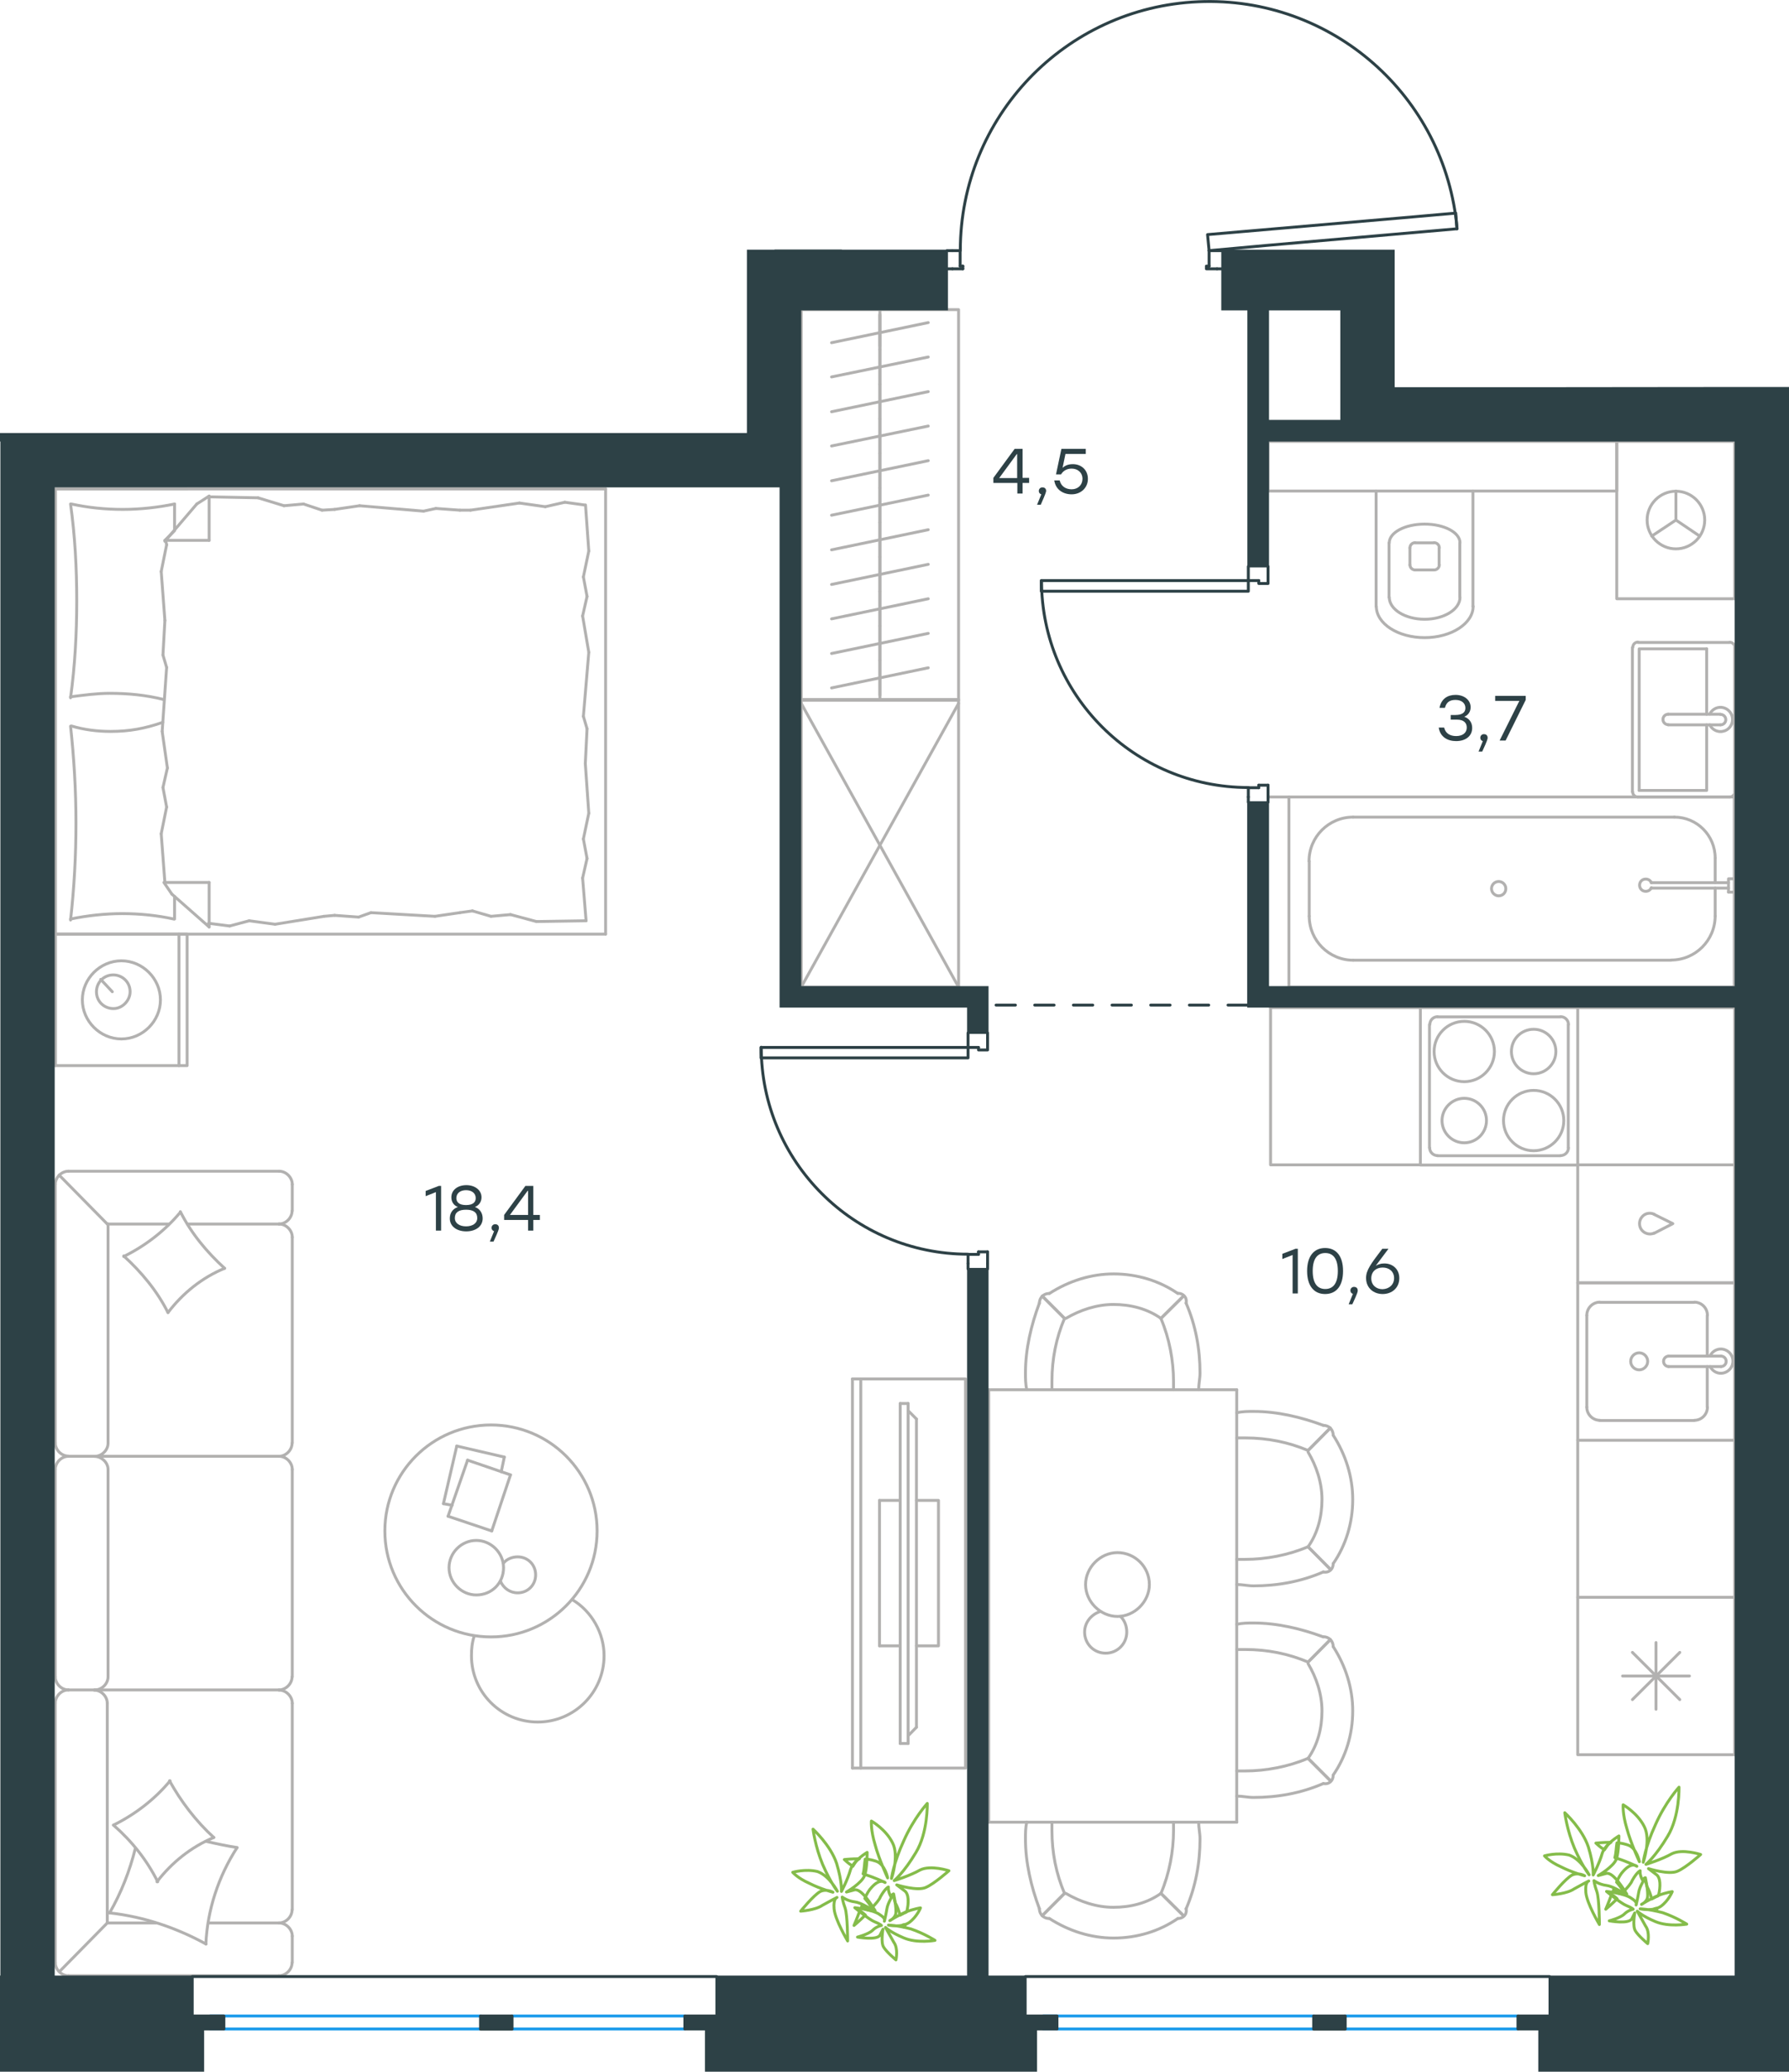 <?xml version="1.0" encoding="utf-8"?>
<!-- Generator: Adobe Illustrator 26.5.0, SVG Export Plug-In . SVG Version: 6.00 Build 0)  -->
<svg version="1.1" id="Слой_1" xmlns="http://www.w3.org/2000/svg" xmlns:xlink="http://www.w3.org/1999/xlink" x="0px" y="0px"
	 viewBox="0 0 925.5 1071.2" style="enable-background:new 0 0 925.5 1071.2;" xml:space="preserve">
<style type="text/css">
	.st0{fill:none;stroke:#B2B1B0;stroke-width:1.5;stroke-linecap:round;stroke-linejoin:round;stroke-miterlimit:22.926;}
	.st1{fill:none;stroke:#2D4146;stroke-width:1.5;stroke-linecap:round;stroke-linejoin:round;stroke-miterlimit:22.926;}
	.st2{fill:none;stroke:#1D9CEB;stroke-width:1.5;stroke-linecap:round;stroke-linejoin:round;stroke-miterlimit:22.926;}
	.st3{fill:#2D4146;stroke:#2D4146;stroke-miterlimit:10;}
	.st4{enable-background:new    ;}
	.st5{fill:#2D4146;}
	
		.st6{fill:none;stroke:#2D4146;stroke-width:1.5;stroke-linecap:round;stroke-linejoin:round;stroke-miterlimit:22.926;stroke-dasharray:10;}
	.st7{fill:none;stroke:#84BC4A;stroke-width:1.5;stroke-linecap:round;stroke-linejoin:round;stroke-miterlimit:22.926;}
</style>
<g>
	<rect x="414.5" y="361.7" class="st0" width="81.4" height="148.7"/>
	<line class="st0" x1="414.5" y1="510.4" x2="495.9" y2="363.7"/>
	<line class="st0" x1="414.5" y1="363.7" x2="495.9" y2="510.4"/>
</g>
<g>
	<polyline class="st0" points="879.3,277.2 867,268.9 854.5,277.2 	"/>
	<line class="st0" x1="867" y1="268.9" x2="867" y2="253.9"/>
	<path class="st0" d="M867,283.8c8.2,0,14.9-6.7,14.9-14.9c0-8.2-6.7-14.9-14.9-14.9s-14.9,6.7-14.9,14.9
		C852.1,277.1,858.8,283.8,867,283.8"/>
	<rect x="836.4" y="228.2" class="st0" width="61" height="81.4"/>
</g>
<g>
	<line class="st0" x1="882.9" y1="369.3" x2="882.9" y2="335.5"/>
	<polyline class="st0" points="882.9,374.8 882.9,408.7 848,408.7 	"/>
	<polyline class="st0" points="848,408.7 848,335.5 882.9,335.5 	"/>
	<path class="st0" d="M847.4,332c-1.5,0-2.7,1.2-2.7,2.7"/>
	<path class="st0" d="M844.6,409.4c0,1.5,1.2,2.7,2.7,2.7"/>
	<path class="st0" d="M897.5,334.8c0-1.5-1.2-2.7-2.7-2.7"/>
	<path class="st0" d="M894.8,412.1c1.5,0,2.7-1.2,2.7-2.7"/>
	<path class="st0" d="M863,369.3c-1.5,0-2.7,1.2-2.7,2.7s1.2,2.7,2.7,2.7"/>
	<line class="st0" x1="890" y1="369.3" x2="863" y2="369.3"/>
	<path class="st0" d="M890.1,374.8c1.5,0,2.7-1.2,2.7-2.7s-1.2-2.7-2.7-2.7"/>
	<line class="st0" x1="890" y1="374.8" x2="863" y2="374.8"/>
	<path class="st0" d="M884.5,374.8c1.3,2.6,4.2,4,7,3.3c2.8-0.6,4.8-3.2,4.8-6.1s-2-5.4-4.8-6.1s-5.7,0.7-7,3.3"/>
	<line class="st0" x1="894.7" y1="332.2" x2="847.3" y2="332.2"/>
	<line class="st0" x1="844.5" y1="334.8" x2="844.5" y2="409.4"/>
	<line class="st0" x1="847.3" y1="412.1" x2="894.7" y2="412.1"/>
	<line class="st0" x1="897.4" y1="409.4" x2="897.4" y2="334.8"/>
</g>
<g>
	<path class="st0" d="M729.4,292c0,1.5,1.2,2.7,2.7,2.7"/>
	<path class="st0" d="M741.9,294.7c1.5,0,2.7-1.2,2.7-2.7"/>
	<path class="st0" d="M732.1,280.6c-1.5,0-2.7,1.2-2.7,2.7"/>
	<path class="st0" d="M744.6,283.3c0-1.5-1.2-2.7-2.7-2.7"/>
	<line class="st0" x1="729.4" y1="283.4" x2="729.4" y2="292.1"/>
	<line class="st0" x1="732" y1="294.7" x2="741.8" y2="294.7"/>
	<line class="st0" x1="744.5" y1="292.1" x2="744.5" y2="283.4"/>
	<line class="st0" x1="741.8" y1="280.7" x2="732" y2="280.7"/>
	<path class="st0" d="M755.3,280.7c0-5.4-8.2-9.7-18.3-9.7s-18.3,4.3-18.3,9.7"/>
	<line class="st0" x1="718.6" y1="308.9" x2="718.6" y2="280.7"/>
	<path class="st0" d="M718.7,308.8c0,6.3,8.2,11.4,18.3,11.4s18.3-5.1,18.3-11.4"/>
	<line class="st0" x1="755.2" y1="308.9" x2="755.2" y2="280.7"/>
	<path class="st0" d="M712,313.5c0,9,11.2,16.2,25,16.2s25.1-7.3,25.1-16.2"/>
	<line class="st0" x1="711.9" y1="313.6" x2="711.9" y2="253.9"/>
	<line class="st0" x1="762" y1="313.6" x2="762" y2="253.9"/>
	<rect x="656" y="228.2" class="st0" width="180.4" height="25.7"/>
</g>
<g>
	<line class="st0" x1="455.2" y1="162.5" x2="455.2" y2="178.9"/>
	<line class="st0" x1="455.2" y1="163" x2="455.2" y2="180.8"/>
	<line class="st0" x1="430.2" y1="177.2" x2="480.2" y2="166.8"/>
	<line class="st0" x1="455.2" y1="180.8" x2="455.2" y2="198.7"/>
	<line class="st0" x1="430.2" y1="194.9" x2="480.2" y2="184.6"/>
	<line class="st0" x1="455.2" y1="198.7" x2="455.2" y2="216.5"/>
	<line class="st0" x1="430.2" y1="212.9" x2="480.2" y2="202.5"/>
	<line class="st0" x1="455.2" y1="216.5" x2="455.2" y2="234.4"/>
	<line class="st0" x1="430.2" y1="230.6" x2="480.2" y2="220.3"/>
	<line class="st0" x1="455.2" y1="234.4" x2="455.2" y2="252.3"/>
	<line class="st0" x1="430.2" y1="248.6" x2="480.2" y2="238.2"/>
	<line class="st0" x1="455.2" y1="160.1" x2="455.2" y2="362"/>
	<line class="st0" x1="455.2" y1="252.3" x2="455.2" y2="270.1"/>
	<line class="st0" x1="430.2" y1="266.4" x2="480.2" y2="256"/>
	<line class="st0" x1="455.2" y1="270.1" x2="455.2" y2="288"/>
	<line class="st0" x1="430.2" y1="284.3" x2="480.2" y2="273.9"/>
	<line class="st0" x1="455.2" y1="288" x2="455.2" y2="305.8"/>
	<line class="st0" x1="430.2" y1="302.2" x2="480.2" y2="291.8"/>
	<line class="st0" x1="455.2" y1="305.8" x2="455.2" y2="323.7"/>
	<line class="st0" x1="430.2" y1="320" x2="480.2" y2="309.6"/>
	<line class="st0" x1="455.2" y1="323.7" x2="455.2" y2="341.5"/>
	<line class="st0" x1="430.2" y1="337.9" x2="480.2" y2="327.5"/>
	<line class="st0" x1="455.2" y1="341.5" x2="455.2" y2="359.4"/>
	<line class="st0" x1="430.2" y1="355.7" x2="480.2" y2="345.3"/>
	<rect x="414.5" y="160.1" class="st0" width="81.4" height="202"/>
</g>
<line class="st0" x1="887.3" y1="443.7" x2="887.3" y2="456.4"/>
<path class="st0" d="M854.3,456.4c-0.6-1.4-2.1-2.1-3.6-1.8c-1.5,0.3-2.5,1.6-2.5,3.1s1,2.8,2.5,3.1c1.5,0.3,3-0.4,3.6-1.8"/>
<line class="st0" x1="894.2" y1="456.4" x2="854.2" y2="456.4"/>
<line class="st0" x1="894.2" y1="459.2" x2="854.2" y2="459.2"/>
<line class="st0" x1="894.2" y1="461.3" x2="897.2" y2="461.3"/>
<polyline class="st0" points="894.2,461.3 894.2,454.4 897.2,454.4 "/>
<path class="st0" d="M779,459.5c0-2-1.6-3.7-3.7-3.7c-2,0-3.7,1.6-3.7,3.7c0,2,1.7,3.7,3.7,3.7C777.4,463.2,779,461.6,779,459.5"/>
<path class="st0" d="M887.3,443.6c0-11.6-9.4-21.1-21.1-21.1"/>
<path class="st0" d="M864.5,496.4c12.6,0,22.8-10.2,22.8-22.8"/>
<path class="st0" d="M700,422.5c-12.6,0-22.8,10.2-22.8,22.8"/>
<path class="st0" d="M677.3,473.7c0,12.6,10.2,22.8,22.8,22.8"/>
<line class="st0" x1="887.3" y1="473.7" x2="887.3" y2="459.2"/>
<line class="st0" x1="866.2" y1="422.5" x2="700" y2="422.5"/>
<line class="st0" x1="677.3" y1="445.3" x2="677.3" y2="473.7"/>
<line class="st0" x1="700" y1="496.5" x2="864.5" y2="496.5"/>
<rect x="666.8" y="412.1" class="st0" width="230.4" height="98.3"/>
<g>
	<line class="st0" x1="883.2" y1="680.2" x2="883.2" y2="701.2"/>
	<path class="st0" d="M848,699.5c-2.4,0-4.4,2-4.4,4.4s2,4.4,4.4,4.4s4.4-2,4.4-4.4S850.4,699.5,848,699.5"/>
	<path class="st0" d="M863.3,701.2c-1.5,0-2.7,1.2-2.7,2.7s1.2,2.7,2.7,2.7"/>
	<line class="st0" x1="890.3" y1="701.2" x2="863.2" y2="701.2"/>
	<path class="st0" d="M890.3,706.6c1.5,0,2.7-1.2,2.7-2.7s-1.2-2.7-2.7-2.7"/>
	<line class="st0" x1="890.3" y1="706.6" x2="863.2" y2="706.6"/>
	<path class="st0" d="M884.7,706.6c1.3,2.6,4.2,4,7,3.3s4.8-3.2,4.8-6.1c0-2.9-2-5.4-4.8-6.1c-2.8-0.7-5.7,0.7-7,3.3"/>
	<path class="st0" d="M883.3,680.1c0-3.8-3.1-6.8-6.8-6.8"/>
	<path class="st0" d="M876.5,734.4c3.8,0,6.8-3.1,6.8-6.8"/>
	<path class="st0" d="M827.7,673.3c-3.8,0-6.8,3.1-6.8,6.8"/>
	<path class="st0" d="M820.9,727.6c0,3.8,3.1,6.8,6.8,6.8"/>
	<line class="st0" x1="876.4" y1="673.4" x2="827.6" y2="673.4"/>
	<line class="st0" x1="820.9" y1="680.2" x2="820.9" y2="727.6"/>
	<line class="st0" x1="827.6" y1="734.5" x2="876.4" y2="734.5"/>
	<line class="st0" x1="883.2" y1="727.6" x2="883.2" y2="706.6"/>
	<rect x="816.2" y="663.3" class="st0" width="81.2" height="81.4"/>
	<line class="st0" x1="869" y1="854.4" x2="844.5" y2="878.8"/>
	<line class="st0" x1="869" y1="878.8" x2="844.5" y2="854.4"/>
	<line class="st0" x1="856.7" y1="849.3" x2="856.7" y2="883.8"/>
	<line class="st0" x1="874" y1="866.6" x2="839.4" y2="866.6"/>
	<rect x="816.2" y="825.9" class="st0" width="81.2" height="81.4"/>
	<path class="st0" d="M855.7,627.8c-2.3-1-4.9-0.4-6.4,1.6c-1.5,1.9-1.5,4.7,0,6.6c1.5,1.9,4.2,2.6,6.4,1.6"/>
	<polyline class="st0" points="855.7,627.9 865.4,632.7 855.7,637.7 	"/>
	<rect x="816.2" y="602.3" class="st0" width="81.2" height="61"/>
	<path class="st0" d="M777.8,579.4c0,8.6,7,15.6,15.6,15.6s15.6-7,15.6-15.6s-7-15.6-15.6-15.6C784.8,563.8,777.8,570.8,777.8,579.4
		"/>
	<path class="st0" d="M746,579.4c0,6.4,5.2,11.5,11.5,11.5c6.4,0,11.5-5.2,11.5-11.5c0-6.4-5.2-11.5-11.5-11.5S746,573.1,746,579.4"
		/>
	<path class="st0" d="M741.9,543.7c0,8.6,7,15.6,15.6,15.6s15.6-7,15.6-15.6s-7-15.6-15.6-15.6C748.9,528.1,741.9,535.1,741.9,543.7
		"/>
	<path class="st0" d="M781.9,543.7c0,6.4,5.2,11.5,11.5,11.5c6.4,0,11.5-5.2,11.5-11.5c0-6.4-5.2-11.5-11.5-11.5
		C787,532.2,781.9,537.3,781.9,543.7"/>
	<path class="st0" d="M739.6,593.5c0,2.2,1.8,4,4,4"/>
	<path class="st0" d="M807.4,597.5c2.2,0,4-1.8,4-4"/>
	<path class="st0" d="M743.7,525.7c-2.2,0-4,1.8-4,4"/>
	<path class="st0" d="M811.4,529.7c0-2.2-1.8-4-4-4"/>
	<line class="st0" x1="743.6" y1="597.6" x2="807.3" y2="597.6"/>
	<line class="st0" x1="739.5" y1="529.8" x2="739.5" y2="593.5"/>
	<line class="st0" x1="807.3" y1="525.8" x2="743.6" y2="525.8"/>
	<line class="st0" x1="811.3" y1="593.5" x2="811.3" y2="529.8"/>
	<rect x="734.8" y="521" class="st0" width="81.4" height="81.4"/>
	<polyline class="st0" points="657.3,521 657.3,602.3 734.8,602.3 	"/>
	<line class="st0" x1="816.2" y1="744.6" x2="816.2" y2="825.9"/>
	<line class="st0" x1="657.3" y1="521" x2="734.8" y2="521"/>
	<polyline class="st0" points="816.2,521 897.4,521 897.4,602.3 	"/>
	<line class="st0" x1="897.4" y1="744.6" x2="897.4" y2="825.9"/>
</g>
<line class="st0" x1="666.8" y1="412.1" x2="656" y2="412.1"/>
<g>
	<line class="st0" x1="511.5" y1="942.2" x2="511.5" y2="718.6"/>
	<line class="st0" x1="511.5" y1="718.6" x2="639.8" y2="718.6"/>
	<line class="st0" x1="639.8" y1="718.6" x2="639.8" y2="942.2"/>
	<line class="st0" x1="639.8" y1="942.2" x2="511.5" y2="942.2"/>
	<path class="st0" d="M578.1,802.8c-8.9,0-16.5,7.7-16.5,16.5c0,8.9,7.7,16.5,16.5,16.5c8.9,0,16.5-7.7,16.5-16.5
		C594.6,810,587,802.8,578.1,802.8z"/>
	<path class="st0" d="M579.7,835.8c2,2,3.2,4.8,3.2,8.1c0,6-4.8,10.9-10.9,10.9s-10.9-4.8-10.9-10.9c0-4.8,3.2-8.9,7.7-10.5"/>
	<path class="st0" d="M676.7,799.8c5.1-7.2,7.2-15.9,7.2-24.5c0-8.7-2.9-17.3-7.2-24.5"/>
	<path class="st0" d="M639.8,819.3c2.9,0,5.8,0.7,8.7,0.7c12.3,0,24.6-2.2,36.1-7.2"/>
	<path class="st0" d="M684.6,737c-11.6-4.3-23.9-7.2-36.1-7.2c-2.9,0-5.8,0-8.7,0.7"/>
	<path class="st0" d="M639.8,806.3c1.4,0,2.9,0,4.3,0c10.8,0,22.4-2.2,32.5-6.5"/>
	<path class="st0" d="M676.7,750c-10.1-4.3-21-6.5-32.5-6.5c-1.4,0-2.9,0-4.3,0"/>
	<path class="st0" d="M689.7,808.5c6.5-9.4,10.1-20.9,10.1-33.2c0-11.6-3.6-23.1-10.1-33.2"/>
	<line class="st0" x1="676.7" y1="799.8" x2="688.2" y2="811.4"/>
	<line class="st0" x1="676.7" y1="750" x2="688.2" y2="738.4"/>
	<line class="st0" x1="676.7" y1="799.8" x2="688.2" y2="811.4"/>
	<line class="st0" x1="676.7" y1="750" x2="688.2" y2="738.4"/>
	<path class="st0" d="M689.7,742.1c0-2.9-2.2-5.1-5.1-5.1"/>
	<path class="st0" d="M684.6,812.8c2.9,0.6,5.1-1.4,5.1-4.3"/>
	<path class="st0" d="M676.7,909.2c5.1-7.2,7.2-15.9,7.2-24.5c0-8.7-2.9-17.3-7.2-24.5"/>
	<path class="st0" d="M639.8,928.7c2.9,0,5.8,0.7,8.7,0.7c12.3,0,24.6-2.2,36.1-7.2"/>
	<path class="st0" d="M684.6,846.4c-11.6-4.3-23.9-7.2-36.1-7.2c-2.9,0-5.8,0-8.7,0.7"/>
	<path class="st0" d="M639.8,915.7c1.4,0,2.9,0,4.3,0c10.8,0,22.4-2.2,32.5-6.5"/>
	<path class="st0" d="M676.7,859.4c-10.1-4.3-21-6.5-32.5-6.5c-1.4,0-2.9,0-4.3,0"/>
	<path class="st0" d="M689.7,917.8c6.5-9.4,10.1-20.9,10.1-33.2c0-11.6-3.6-23.1-10.1-33.2"/>
	<line class="st0" x1="676.7" y1="909.2" x2="688.2" y2="920.7"/>
	<line class="st0" x1="676.7" y1="859.4" x2="688.2" y2="847.8"/>
	<line class="st0" x1="676.7" y1="909.2" x2="688.2" y2="920.7"/>
	<line class="st0" x1="676.7" y1="859.4" x2="688.2" y2="847.8"/>
	<path class="st0" d="M689.7,851.4c0-2.9-2.2-5.1-5.1-5.1"/>
	<path class="st0" d="M684.6,922.2c2.9,0.6,5.1-1.4,5.1-4.3"/>
	<path class="st0" d="M600.6,681.7c-7.2-5.1-15.9-7.2-24.6-7.2c-8.7,0-17.3,2.9-24.6,7.2"/>
	<path class="st0" d="M620.1,718.6c0-2.9,0.7-5.8,0.7-8.7c0-12.3-2.2-24.5-7.2-36.1"/>
	<path class="st0" d="M537.7,673.8c-4.3,11.5-7.2,23.8-7.2,36.1c0,2.9,0,5.8,0.7,8.7"/>
	<path class="st0" d="M607.1,718.6c0-1.4,0-2.9,0-4.3c0-10.8-2.2-22.4-6.5-32.5"/>
	<path class="st0" d="M550.7,681.7c-4.3,10.1-6.5,20.9-6.5,32.5c0,1.4,0,2.9,0,4.3"/>
	<path class="st0" d="M609.3,668.8c-9.4-6.5-21-10.1-33.2-10.1c-11.6,0-23.1,3.6-33.2,10.1"/>
	<line class="st0" x1="600.6" y1="681.7" x2="612.2" y2="670.2"/>
	<line class="st0" x1="550.7" y1="681.7" x2="539.2" y2="670.2"/>
	<line class="st0" x1="600.6" y1="681.7" x2="612.2" y2="670.2"/>
	<line class="st0" x1="550.7" y1="681.7" x2="539.2" y2="670.2"/>
	<path class="st0" d="M542.8,668.8c-2.9,0-5.1,2.2-5.1,5.1"/>
	<path class="st0" d="M613.6,673.8c0.6-2.9-1.4-5.1-4.3-5.1"/>
	<path class="st0" d="M600.6,979c-7.2,5.1-15.9,7.2-24.6,7.2c-8.7,0-17.3-2.9-24.6-7.2"/>
	<path class="st0" d="M620.1,942.2c0,2.9,0.7,5.8,0.7,8.7c0,12.3-2.2,24.5-7.2,36.1"/>
	<path class="st0" d="M537.7,986.9c-4.3-11.5-7.2-23.8-7.2-36.1c0-2.9,0-5.8,0.7-8.7"/>
	<path class="st0" d="M607.1,942.2c0,1.4,0,2.9,0,4.3c0,10.8-2.2,22.4-6.5,32.5"/>
	<path class="st0" d="M550.7,979c-4.3-10.1-6.5-20.9-6.5-32.5c0-1.4,0-2.9,0-4.3"/>
	<path class="st0" d="M609.3,992c-9.4,6.5-21,10.1-33.2,10.1c-11.6,0-23.1-3.6-33.2-10.1"/>
	<line class="st0" x1="600.6" y1="979" x2="612.2" y2="990.5"/>
	<line class="st0" x1="550.7" y1="979" x2="539.2" y2="990.5"/>
	<line class="st0" x1="600.6" y1="979" x2="612.2" y2="990.5"/>
	<line class="st0" x1="550.7" y1="979" x2="539.2" y2="990.5"/>
	<path class="st0" d="M542.8,992c-2.9,0-5.1-2.2-5.1-5.1"/>
	<path class="st0" d="M613.6,986.9c0.6,2.9-1.4,5.1-4.3,5.1"/>
</g>
<g>
	<line class="st0" x1="236.3" y1="747.7" x2="260.9" y2="753.4"/>
	<line class="st0" x1="260.9" y1="753.4" x2="259.3" y2="761"/>
	<line class="st0" x1="233.9" y1="778.3" x2="229.4" y2="777.5"/>
	<line class="st0" x1="229.4" y1="777.5" x2="236.3" y2="747.7"/>
	<line class="st0" x1="241.9" y1="755" x2="264.1" y2="762.6"/>
	<line class="st0" x1="264.1" y1="762.6" x2="254.4" y2="791.6"/>
	<line class="st0" x1="254.4" y1="791.6" x2="231.8" y2="784"/>
	<line class="st0" x1="231.8" y1="784" x2="241.9" y2="755"/>
	<ellipse class="st0" cx="254" cy="791.6" rx="54.9" ry="54.8"/>
	<path class="st0" d="M260.5,810.6c0-7.7-6.5-14.1-14.1-14.1c-7.7,0-14.1,6.4-14.1,14.1c0,7.7,6.5,14.1,14.1,14.1
		C254.4,824.7,260.5,818.6,260.5,810.6z"/>
	<path class="st0" d="M260.5,808.2c1.6-2,4.4-3.2,7.3-3.2c5.2,0,9.3,4,9.3,9.3c0,5.2-4,9.3-9.3,9.3c-4,0-7.3-2.4-8.9-6"/>
	<path class="st0" d="M296,827.1c10.1,6,16.5,17.3,16.5,29c0,18.9-15.3,34.3-34.3,34.3s-34.3-15.3-34.3-34.3c0-3.4,0.3-6.7,1.4-10.1
		"/>
</g>
<g>
	<g>
		<line class="st0" x1="445.3" y1="713" x2="445.3" y2="914.2"/>
		<polyline class="st0" points="441,914.2 499.5,914.2 499.5,713 441,713 		"/>
		<line class="st0" x1="441" y1="713" x2="441" y2="914.2"/>
	</g>
	<g>
		<polyline class="st0" points="474.1,851 485.5,851 485.5,775.8 474.1,775.8 		"/>
		<line class="st0" x1="465.7" y1="775.8" x2="455" y2="775.8"/>
		<line class="st0" x1="455" y1="775.8" x2="455" y2="851"/>
		<line class="st0" x1="455" y1="851" x2="465.7" y2="851"/>
		<line class="st0" x1="465.7" y1="725.7" x2="469.8" y2="725.7"/>
		<line class="st0" x1="474.1" y1="893.1" x2="469.8" y2="897.5"/>
		<line class="st0" x1="469.8" y1="729.4" x2="474.1" y2="733.7"/>
		<line class="st0" x1="469.8" y1="901.5" x2="469.8" y2="725.7"/>
		<line class="st0" x1="465.7" y1="725.7" x2="465.7" y2="901.5"/>
		<line class="st0" x1="465.7" y1="901.5" x2="469.8" y2="901.5"/>
		<line class="st0" x1="474.1" y1="733.7" x2="474.1" y2="893.1"/>
	</g>
</g>
<g>
	<line class="st0" x1="35.4" y1="1021.6" x2="144.3" y2="1021.6"/>
	<line class="st0" x1="151.2" y1="867" x2="151.2" y2="759.8"/>
	<line class="st0" x1="151.2" y1="746.1" x2="151.2" y2="639.7"/>
	<line class="st0" x1="28.6" y1="612.4" x2="28.6" y2="746.1"/>
	<line class="st0" x1="151.2" y1="1014.8" x2="151.2" y2="1001.1"/>
	<line class="st0" x1="144.3" y1="994.3" x2="107.7" y2="994.3"/>
	<line class="st0" x1="55.5" y1="994.3" x2="55.5" y2="880.7"/>
	<line class="st0" x1="55.5" y1="632.9" x2="87.3" y2="632.9"/>
	<line class="st0" x1="151.2" y1="626.1" x2="151.2" y2="612.4"/>
	<line class="st0" x1="144.3" y1="605.6" x2="35.4" y2="605.6"/>
	<line class="st0" x1="30.9" y1="1019.3" x2="55.5" y2="994.3"/>
	<line class="st0" x1="55.5" y1="632.9" x2="30.6" y2="607.6"/>
	<line class="st0" x1="49.1" y1="873.8" x2="35.4" y2="873.8"/>
	<line class="st0" x1="144.3" y1="753" x2="49.1" y2="753"/>
	<line class="st0" x1="144.3" y1="873.8" x2="49.1" y2="873.8"/>
	<line class="st0" x1="49.1" y1="753" x2="35.4" y2="753"/>
	<line class="st0" x1="151.2" y1="987.5" x2="151.2" y2="880.7"/>
	<line class="st0" x1="28.6" y1="880.7" x2="28.6" y2="1014.8"/>
	<line class="st0" x1="55.9" y1="867" x2="55.9" y2="759.8"/>
	<line class="st0" x1="28.6" y1="759.8" x2="28.6" y2="867"/>
	<line class="st0" x1="55.9" y1="746.1" x2="55.9" y2="632.9"/>
	<line class="st0" x1="96.9" y1="632.9" x2="144.3" y2="632.9"/>
	<line class="st0" x1="80.5" y1="994.3" x2="55.5" y2="994.3"/>
	<path class="st0" d="M28.6,1014.8c0,3.6,3.2,6.8,6.8,6.8"/>
	<path class="st0" d="M35.4,605.6c-3.6,0-6.8,3.2-6.8,6.8"/>
	<path class="st0" d="M151.2,639.7c0-3.6-3.2-6.8-6.8-6.8"/>
	<path class="st0" d="M144.3,1021.6c3.6,0,6.8-3.2,6.8-6.8"/>
	<path class="st0" d="M151.2,1001.1c0-3.6-3.2-6.8-6.8-6.8"/>
	<path class="st0" d="M144.3,994.3c3.6,0,6.8-3.2,6.8-6.8"/>
	<path class="st0" d="M151.2,759.8c0-3.6-3.2-6.8-6.8-6.8"/>
	<path class="st0" d="M144.3,873.8c3.6,0,6.8-3.2,6.8-6.8"/>
	<path class="st0" d="M151.2,880.7c0-3.6-3.2-6.8-6.8-6.8"/>
	<path class="st0" d="M144.3,632.9c3.6,0,6.8-3.2,6.8-6.8"/>
	<path class="st0" d="M151.2,612.4c0-3.6-3.2-6.8-6.8-6.8"/>
	<path class="st0" d="M55.5,880.7c0-3.6-3.2-6.8-6.8-6.8"/>
	<path class="st0" d="M35.4,873.8c-3.6,0-6.8,3.2-6.8,6.8"/>
	<path class="st0" d="M49.1,873.8c3.6,0,6.8-3.2,6.8-6.8"/>
	<path class="st0" d="M28.6,867c0,3.6,3.2,6.8,6.8,6.8"/>
	<path class="st0" d="M55.9,759.8c0-3.6-3.4-6.8-7.2-6.8"/>
	<path class="st0" d="M35.4,753c-3.6,0-6.8,3.2-6.8,6.8"/>
	<path class="st0" d="M49.1,753c3.6,0,6.8-3.2,6.8-6.8"/>
	<path class="st0" d="M28.6,746.1c0,3.6,3.2,6.8,6.8,6.8"/>
	<path class="st0" d="M93.3,626.5c5.6,11.2,13.7,20.9,22.9,29.3"/>
	<path class="st0" d="M116.2,655.8c-11.7,4.8-21.7,12.9-29.3,22.9"/>
	<path class="st0" d="M86.9,678.7c-5.6-11.2-13.7-20.9-22.9-29.3"/>
	<path class="st0" d="M64,649.7c11.3-5.6,21.3-13.3,29.3-22.9"/>
	<path class="st0" d="M87.7,920.8c6,10.8,13.7,20.9,22.9,29.3"/>
	<path class="st0" d="M110.6,950.1C98.9,955,88.9,963,81.2,973"/>
	<path class="st0" d="M81.6,973c-5.6-11.2-13.3-20.9-22.9-29.3"/>
	<path class="st0" d="M58.7,943.7C70,938.1,80,930.4,88,920.8"/>
	<path class="st0" d="M106.6,952.1c5.2,1.2,10.8,2.4,16.1,3.2"/>
	<path class="st0" d="M122.6,955.4c-9.6,14.9-15.3,32.1-16.1,49.8"/>
	<path class="st0" d="M106.6,1005.2c-15.3-8.4-32.1-14.1-49.8-16.1"/>
	<path class="st0" d="M56.7,989.1c6-10.4,10.4-21.7,13.3-33.3"/>
	<path class="st0" d="M144.3,753c3.6,0,6.8-3.2,6.8-6.8"/>
</g>
<g>
	<line class="st0" x1="96.8" y1="252.8" x2="28.7" y2="252.8"/>
	<line class="st0" x1="28.7" y1="483" x2="28.7" y2="252.8"/>
	<line class="st0" x1="90.3" y1="463.5" x2="90.3" y2="475.2"/>
	<line class="st0" x1="85.3" y1="279.4" x2="108.2" y2="279.4"/>
	<line class="st0" x1="90.3" y1="274.4" x2="85.3" y2="279.4"/>
	<line class="st0" x1="313.3" y1="483" x2="28.7" y2="483"/>
	<line class="st0" x1="108.2" y1="256.5" x2="108.2" y2="279.4"/>
	<line class="st0" x1="28.7" y1="252.8" x2="313.3" y2="252.8"/>
	<line class="st0" x1="108.2" y1="479.3" x2="88.9" y2="462.3"/>
	<line class="st0" x1="88.9" y1="462.3" x2="84.8" y2="456.3"/>
	<line class="st0" x1="90.3" y1="260.6" x2="90.3" y2="274"/>
	<line class="st0" x1="85.3" y1="456.3" x2="108.2" y2="456.3"/>
	<line class="st0" x1="85.3" y1="279.9" x2="101.8" y2="260.6"/>
	<line class="st0" x1="101.8" y1="260.6" x2="108.2" y2="256.5"/>
	<line class="st0" x1="108.2" y1="479.3" x2="108.2" y2="456.3"/>
	<line class="st0" x1="303.7" y1="376.8" x2="302.8" y2="394.8"/>
	<line class="st0" x1="301.4" y1="318.5" x2="304.6" y2="337.3"/>
	<line class="st0" x1="301.8" y1="298.3" x2="303.7" y2="308.4"/>
	<line class="st0" x1="303.7" y1="308.4" x2="301.4" y2="318.5"/>
	<line class="st0" x1="301.8" y1="370.4" x2="303.7" y2="376.8"/>
	<line class="st0" x1="304.6" y1="337.3" x2="301.8" y2="370.4"/>
	<line class="st0" x1="302.9" y1="261.1" x2="304.6" y2="284.9"/>
	<line class="st0" x1="304.6" y1="284.9" x2="301.8" y2="298.3"/>
	<line class="st0" x1="301.4" y1="454" x2="303.2" y2="476.1"/>
	<line class="st0" x1="301.8" y1="433.8" x2="303.7" y2="443.9"/>
	<line class="st0" x1="303.7" y1="443.9" x2="301.4" y2="454"/>
	<line class="st0" x1="302.8" y1="394.8" x2="304.6" y2="420.5"/>
	<line class="st0" x1="304.6" y1="420.5" x2="301.8" y2="433.8"/>
	<line class="st0" x1="313.3" y1="483" x2="313.3" y2="252.8"/>
	<path class="st0" d="M36.5,375.5c1.8,16.5,2.8,33.1,2.8,50.1c0,16.5-0.9,33.5-2.8,50.1"/>
	<path class="st0" d="M84.2,373.5c-9.2,3.2-17.3,4.7-27,4.7c-6.9,0-13.8-0.9-20.2-2.8"/>
	<path class="st0" d="M36.5,475.2c8.7-1.8,17.9-2.8,26.7-2.8c9.2,0,17.9,0.9,26.7,2.8"/>
	<path class="st0" d="M36.5,360.3c6.9-0.9,13.8-1.8,20.2-1.8c9.7,0,18.9,0.9,28,3.2"/>
	<line class="st0" x1="166.6" y1="263.8" x2="173.1" y2="263.4"/>
	<line class="st0" x1="146.9" y1="261.5" x2="157" y2="260.6"/>
	<line class="st0" x1="157" y1="260.6" x2="166.6" y2="263.8"/>
	<line class="st0" x1="108.2" y1="256.9" x2="133.5" y2="257.4"/>
	<line class="st0" x1="133.5" y1="257.4" x2="146.9" y2="261.5"/>
	<line class="st0" x1="225.5" y1="262.9" x2="237.9" y2="263.8"/>
	<line class="st0" x1="173.1" y1="263.4" x2="186" y2="261.5"/>
	<line class="st0" x1="219.1" y1="264.3" x2="225.5" y2="262.9"/>
	<line class="st0" x1="186" y1="261.5" x2="219.1" y2="264.3"/>
	<line class="st0" x1="237.9" y1="263.8" x2="243.4" y2="263.8"/>
	<line class="st0" x1="282.1" y1="262" x2="292.2" y2="259.7"/>
	<line class="st0" x1="292.2" y1="259.7" x2="302.3" y2="261.1"/>
	<line class="st0" x1="243.4" y1="263.8" x2="268.7" y2="260.1"/>
	<line class="st0" x1="268.7" y1="260.1" x2="282.1" y2="262"/>
	<line class="st0" x1="244.4" y1="471" x2="237.9" y2="471.9"/>
	<line class="st0" x1="264.1" y1="472.9" x2="254" y2="473.8"/>
	<line class="st0" x1="254" y1="473.8" x2="244.4" y2="471"/>
	<line class="st0" x1="303.2" y1="476.1" x2="277.5" y2="476.5"/>
	<line class="st0" x1="277.5" y1="476.5" x2="264.1" y2="472.9"/>
	<line class="st0" x1="185.5" y1="474.2" x2="173.1" y2="473.3"/>
	<line class="st0" x1="237.9" y1="471.9" x2="225" y2="473.8"/>
	<line class="st0" x1="191.9" y1="471.9" x2="185.5" y2="474.2"/>
	<line class="st0" x1="225" y1="473.8" x2="191.9" y2="471.9"/>
	<line class="st0" x1="173.1" y1="473.3" x2="167.6" y2="473.8"/>
	<line class="st0" x1="108.7" y1="477.5" x2="107.8" y2="477.5"/>
	<line class="st0" x1="128.9" y1="476.1" x2="118.8" y2="478.8"/>
	<line class="st0" x1="118.8" y1="478.8" x2="108.7" y2="477.5"/>
	<line class="st0" x1="167.6" y1="473.8" x2="142.3" y2="477.9"/>
	<line class="st0" x1="142.3" y1="477.9" x2="128.9" y2="476.1"/>
	<path class="st0" d="M36.5,260.6c2.3,16.5,3.2,33.1,3.2,50.1c0,16.5-0.9,33.5-3.2,50.1"/>
	<path class="st0" d="M90.3,260.6c-8.7,1.8-17.9,2.8-26.7,2.8c-9.2,0-17.9-0.9-26.7-2.8"/>
	<line class="st0" x1="84.3" y1="338.7" x2="85.3" y2="320.8"/>
	<line class="st0" x1="86.6" y1="397.1" x2="83.9" y2="378.2"/>
	<line class="st0" x1="86.2" y1="417.3" x2="84.3" y2="407.2"/>
	<line class="st0" x1="84.3" y1="407.2" x2="86.6" y2="397.1"/>
	<line class="st0" x1="86.2" y1="345.1" x2="84.3" y2="338.7"/>
	<line class="st0" x1="83.9" y1="378.2" x2="86.2" y2="345.1"/>
	<line class="st0" x1="85.3" y1="456.3" x2="83.4" y2="431.1"/>
	<line class="st0" x1="83.4" y1="431.1" x2="86.2" y2="417.3"/>
	<line class="st0" x1="86.2" y1="281.7" x2="85.7" y2="279.4"/>
	<line class="st0" x1="85.3" y1="320.8" x2="83.4" y2="295.5"/>
	<line class="st0" x1="83.4" y1="295.5" x2="86.2" y2="281.7"/>
	<line class="st0" x1="28.7" y1="551" x2="28.7" y2="483"/>
	<line class="st0" x1="96.8" y1="483" x2="96.8" y2="551"/>
	<line class="st0" x1="96.3" y1="551" x2="28.7" y2="551"/>
	<line class="st0" x1="28.7" y1="483" x2="96.3" y2="483"/>
	<line class="st0" x1="58.1" y1="512.8" x2="52.1" y2="506.4"/>
	<line class="st0" x1="92.6" y1="483" x2="92.6" y2="551"/>
	<path class="st0" d="M83,517c0-11-9.2-20.2-20.2-20.2S42.6,506,42.6,517s9.2,20.2,20.2,20.2S83,528,83,517z"/>
	<path class="st0" d="M67.3,512.8c0-5.1-4.1-8.7-8.7-8.7c-5.1,0-8.7,4.1-8.7,8.7c0,5.1,4.1,8.7,8.7,8.7
		C63.2,521.6,67.3,517.4,67.3,512.8z"/>
</g>
<line class="st1" x1="492.7" y1="129.6" x2="489.9" y2="129.6"/>
<polyline class="st1" points="632.2,129.6 629.6,129.6 625.5,129.6 "/>
<line class="st1" x1="496.7" y1="129.6" x2="492.7" y2="129.6"/>
<path class="st1" d="M753.8,118.3c-6-68.7-65-120.4-133.9-117.4S496.8,60.6,496.8,129.5"/>
<line class="st1" x1="492.7" y1="139" x2="498.1" y2="139"/>
<line class="st1" x1="629.6" y1="139" x2="632.2" y2="139"/>
<line class="st1" x1="625.5" y1="129.6" x2="625.5" y2="137.6"/>
<polyline class="st1" points="629.6,139 624.1,139 624.1,137.6 625.5,137.6 "/>
<line class="st1" x1="496.7" y1="137.6" x2="498.1" y2="137.6"/>
<line class="st1" x1="489.9" y1="139" x2="492.7" y2="139"/>
<line class="st1" x1="496.7" y1="129.6" x2="496.7" y2="137.6"/>
<line class="st1" x1="498.1" y1="137.6" x2="498.1" y2="139"/>
<polygon class="st1" points="655.2,126.9 753.7,118.3 753.1,110.2 723.4,112.8 624.7,121.3 625.5,129.6 "/>
<line class="st1" x1="500.8" y1="653.3" x2="500.8" y2="656.1"/>
<polyline class="st1" points="500.8,534.1 500.8,536.7 500.8,541.6 "/>
<line class="st1" x1="500.8" y1="648.6" x2="500.8" y2="653.3"/>
<path class="st1" d="M393.8,541.5c0,59.1,47.9,107,107,107"/>
<line class="st1" x1="510.9" y1="653.3" x2="510.9" y2="647.3"/>
<line class="st1" x1="510.9" y1="536.7" x2="510.9" y2="534.1"/>
<line class="st1" x1="500.8" y1="541.6" x2="506.2" y2="541.6"/>
<polyline class="st1" points="510.9,536.7 510.9,542.9 506.2,542.9 506.2,541.6 "/>
<line class="st1" x1="506.2" y1="648.6" x2="506.2" y2="647.3"/>
<line class="st1" x1="510.9" y1="656.1" x2="510.9" y2="653.3"/>
<line class="st1" x1="500.8" y1="648.6" x2="506.2" y2="648.6"/>
<line class="st1" x1="506.2" y1="647.3" x2="510.9" y2="647.3"/>
<polygon class="st1" points="471,541.6 393.7,541.6 393.7,547 423.4,547 500.8,547 500.8,541.6 "/>
<line class="st1" x1="645.8" y1="412.1" x2="645.8" y2="414.8"/>
<polyline class="st1" points="645.8,292.9 645.8,295.5 645.8,300.2 "/>
<line class="st1" x1="645.8" y1="407.3" x2="645.8" y2="412.1"/>
<path class="st1" d="M538.8,300.2c0,59.1,47.9,107,107,107"/>
<line class="st1" x1="656" y1="412.1" x2="656" y2="406"/>
<line class="st1" x1="656" y1="295.5" x2="656" y2="292.9"/>
<line class="st1" x1="645.8" y1="300.2" x2="651.2" y2="300.2"/>
<polyline class="st1" points="656,295.5 656,301.7 651.2,301.7 651.2,300.2 "/>
<line class="st1" x1="651.2" y1="407.3" x2="651.2" y2="406"/>
<line class="st1" x1="656" y1="414.8" x2="656" y2="412.1"/>
<line class="st1" x1="645.8" y1="407.3" x2="651.2" y2="407.3"/>
<line class="st1" x1="651.2" y1="406" x2="656" y2="406"/>
<polygon class="st1" points="615.9,300.2 538.7,300.2 538.7,305.7 568.5,305.7 645.8,305.7 645.8,300.2 "/>
<line class="st2" x1="785.3" y1="1049.1" x2="695.9" y2="1049.1"/>
<line class="st2" x1="679.6" y1="1049.1" x2="539.7" y2="1049.1"/>
<line class="st2" x1="785.3" y1="1042.4" x2="695.9" y2="1042.4"/>
<line class="st2" x1="679.6" y1="1042.4" x2="539.7" y2="1042.4"/>
<rect x="679.6" y="1042.4" class="st1" width="16.3" height="6.8"/>
<rect x="530.5" y="1042.4" class="st1" width="16.3" height="6.7"/>
<rect x="785.3" y="1042.4" class="st1" width="16.3" height="6.7"/>
<line class="st1" x1="801.6" y1="1022" x2="530.5" y2="1022"/>
<line class="st2" x1="354.3" y1="1049.1" x2="264.9" y2="1049.1"/>
<line class="st2" x1="248.6" y1="1049.1" x2="108.7" y2="1049.1"/>
<line class="st2" x1="354.3" y1="1042.4" x2="264.9" y2="1042.4"/>
<line class="st2" x1="248.6" y1="1042.4" x2="108.7" y2="1042.4"/>
<rect x="248.6" y="1042.4" class="st1" width="16.3" height="6.8"/>
<rect x="99.5" y="1042.4" class="st1" width="16.3" height="6.7"/>
<rect x="354.3" y="1042.4" class="st1" width="16.3" height="6.7"/>
<line class="st1" x1="370.7" y1="1022" x2="99.5" y2="1022"/>
<polygon class="st3" points="530.6,1022 510.9,1022 510.9,656.1 500.8,656.1 500.8,1022 370.6,1022 370.6,1042.4 354.3,1042.4 
	354.3,1049.1 370.6,1049.1 370.6,1049.1 526.5,1049.1 365.2,1049.3 365.2,1052.3 365.2,1070.7 536,1070.7 536,1052.3 536,1049.3 
	536,1049.1 530.6,1049.1 530.6,1049.1 546.8,1049.1 546.8,1042.4 530.6,1042.4 "/>
<rect x="679.6" y="1042.4" class="st3" width="16.3" height="6.8"/>
<rect x="248.6" y="1042.4" class="st3" width="16.3" height="6.8"/>
<g class="st4">
	<path class="st5" d="M671.4,645.7v23.1h-2.7v-19.9l-5.3,2.1v-2.7l6.8-2.6H671.4z"/>
	<path class="st5" d="M694.8,657.2c0,7.6-3.4,11.9-9.3,11.9c-5.8,0-9.3-4.3-9.3-11.9s3.5-11.9,9.3-11.9
		C691.4,645.3,694.8,649.6,694.8,657.2z M692.1,657.2c0-6.6-2.6-9.3-6.5-9.3s-6.5,2.7-6.5,9.3s2.6,9.3,6.5,9.3
		S692.1,663.8,692.1,657.2z"/>
	<path class="st5" d="M699.6,674.4h-1.9l2.2-5.4c-0.8-0.2-1.3-0.9-1.3-1.7c0-1.1,0.8-1.9,1.9-1.9c0.8,0,1.9,0.4,1.9,1.9
		C702.4,667.9,702.3,668.6,699.6,674.4z"/>
	<path class="st5" d="M723.9,660.9c0,5-3.8,8.2-8.6,8.2c-4.7,0-8.6-3.1-8.6-8.3c0-4,2.4-7.2,8.4-15.1h3.2l-6.6,8.8
		c1.2-0.7,2.6-1.2,4.3-1.2C720.2,653.2,723.9,656,723.9,660.9z M721.2,660.9c0-3.5-2.6-5.5-5.9-5.5c-3.4,0-5.9,2.1-5.9,5.6
		s2.6,5.6,5.8,5.6C718.6,666.5,721.2,664.3,721.2,660.9z"/>
</g>
<g class="st4">
	<path class="st5" d="M761.6,376.4c0,4.2-3.4,6.8-8.3,6.8c-4.5,0-8.3-2.2-9-7h2.8c0.7,3.1,3.2,4.4,6.2,4.4c3.4,0,5.5-1.7,5.5-4.4
		c0-2.3-1.4-4.1-5.1-4.1h-3.2v-2.4h2.4c3.5,0,5.2-1.3,5.2-3.6c0-2.6-2.1-4.2-5.1-4.2c-2.8,0-4.7,1-5.5,4.1h-2.8
		c0.9-4.7,4.2-6.7,8.3-6.7c4.4,0,7.8,2.6,7.8,6.4c0,2.2-1.2,4.1-3.3,4.9C760.1,371.5,761.6,373.6,761.6,376.4z"/>
	<path class="st5" d="M766.8,388.6h-1.9l2.2-5.4c-0.8-0.2-1.3-0.9-1.3-1.7c0-1.1,0.8-1.9,1.9-1.9c0.8,0,1.9,0.4,1.9,1.9
		C769.6,382,769.5,382.8,766.8,388.6z"/>
	<path class="st5" d="M789.3,359.8v2.1l-10.4,21h-3.1l10.2-20.5h-12.5v-2.6H789.3z"/>
</g>
<g class="st4">
	<path class="st5" d="M532.4,249.7H529v5.5h-2.7v-5.5h-12.4v-2.6l11-15h4.1v15h3.4V249.7z M526.2,247.2v-12.4H526l-9.1,12.4
		L526.2,247.2z"/>
	<path class="st5" d="M538.4,261h-1.9l2.2-5.4c-0.8-0.2-1.3-0.9-1.3-1.7c0-1.1,0.8-1.9,1.9-1.9c0.8,0,1.9,0.4,1.9,1.9
		C541.1,254.4,541,255.2,538.4,261z"/>
	<path class="st5" d="M562.8,247.6c0,4.7-3.7,8-8.4,8c-4.4,0-8.3-2.4-9-7.2h2.8c0.7,3,3.1,4.6,6.2,4.6c3.3,0,5.6-2.3,5.6-5.4
		c0-3.2-2.4-5.3-5.6-5.3c-2.6,0-4.4,1.2-5.5,3h-2.6l2.8-13.2h12.6v2.6h-10.5l-1.5,7.2c1.3-1.2,3-1.9,5.3-1.9
		C559.3,240,562.8,242.9,562.8,247.6z"/>
</g>
<g class="st4">
	<path class="st5" d="M228.2,613.2v23.1h-2.7v-19.9l-5.3,2.1v-2.7l6.8-2.6H228.2z"/>
	<path class="st5" d="M249.7,630c0,4.2-3.7,6.7-8.5,6.7s-8.5-2.5-8.5-6.7c0-2.8,1.5-5,4.2-5.9c-2.2-0.8-3.4-2.7-3.4-5
		c0-3.9,3.4-6.3,7.8-6.3c4.3,0,7.8,2.5,7.8,6.3c0,2.2-1.2,4.1-3.4,5C248.2,625,249.7,627.2,249.7,630z M246.9,629.8
		c0-2.9-2-4.3-5.8-4.3c-3.8,0-5.8,1.4-5.8,4.3c0,2.7,2.4,4.3,5.8,4.3C244.5,634.1,246.9,632.5,246.9,629.8z M236.1,619.5
		c0,2.1,1.4,3.6,5,3.6s5-1.5,5-3.6c0-2.5-2-4.1-5-4.1C238.2,615.4,236.1,616.9,236.1,619.5z"/>
	<path class="st5" d="M255.3,642h-1.9l2.2-5.4c-0.8-0.2-1.3-0.9-1.3-1.7c0-1.1,0.8-1.9,1.9-1.9c0.8,0,1.9,0.4,1.9,1.9
		C258.1,635.4,258,636.2,255.3,642z"/>
	<path class="st5" d="M279.3,630.8h-3.4v5.5h-2.7v-5.5h-12.4v-2.6l11-15h4.1v15h3.4V630.8z M273.2,628.2v-12.4h-0.3l-9.1,12.4
		L273.2,628.2z"/>
</g>
<polygon class="st3" points="925,1049.2 796.3,1049.3 796.3,1052.3 796.3,1070.7 925,1070.7 "/>
<path class="st3" d="M802.3,200.7h-10.2h-29.8H721v-17.8v-39.8v-13.5h-88.7v3.4v27h13.5v108.4v24.5H656v-24.5v-40.6h37.9h68.5h135.5
	v282.6H656v-95.6h-10.3v95.6v10.1h252.2V1022h-96.3v20.4h-16.3v6.7h16.3l0,0H925V1022V520.5v-10.1V227.8v-27.2h-27L802.3,200.7
	L802.3,200.7z M693.9,182.9v17.8v16.9H656V160h37.9V182.9z"/>
<line class="st6" x1="745.3" y1="519.7" x2="427.8" y2="519.7"/>
<g>
	<path class="st7" d="M462.6,972.4c0,0,5-4.1,11.2-14.5c6.3-10.3,5.9-25.4,5.9-25.4s-7,7.6-12.2,19.4c-5.4,11.7-6.3,19.4-6.3,19.4
		s4.1-11.7,0.5-18.5c-3.5-7-10.9-11.2-10.9-11.2s-0.4,4.6,1.9,12.2c2,7.6,6.5,17.2,6.5,17.2s-1.3-7-5.9-8.6
		c-1.3-0.4-3.4-1.1-5.7-1.1c-0.4,2-0.4,5.4-1.1,7.6c0.4,0.4,1.1,0.4,1.1,0.4c5,1.5,10.3,4.1,10.3,4.1s-2.5-2.5-7,2.5
		c-1.3,1.3-2.5,3.4-3.5,5.7c1.3,1.5,3,3.5,3.5,5c2-2,4.1-4.4,4.6-5.9c2.5-4.4,4.1-5,4.1-5s-0.4,2,1.3,5c0.5-1.1,1.1-1.3,1.1-1.3
		s0.4,1.9,1.1,4.4c1.1,1.9,1.9,4.1,2.5,6.5c1.1-0.5,1.9-1.1,3.1-1.5l0.4-0.4c1.1-4.4,1.1-9.1-1.1-10.7l-4.1-3.1
		c0,0,10.7,3.4,15.1,1.3c4.4-1.9,11.9-8.6,11.9-8.6s-9.4-3.1-14.9-0.4C471,969.8,462.6,972.4,462.6,972.4z M444.6,961.1
		c-4.1,0-7.8,0.4-7.8,0.4s1.9,1.9,4.4,3.5C442.2,963.5,442.9,961.9,444.6,961.1z M446.1,985.2c-0.4,0.4-0.4,1.1-0.5,1.3
		c1.3,0.4,3.1,1.1,4.6,1.3l0.4-0.4C449.6,986.7,448.2,985.9,446.1,985.2z M444.8,988c-1.5,4.1-3,7.6-3,7.6s3-2.5,5.9-5.4
		C447.1,989.7,445.9,988.6,444.8,988z M467.1,995.3c0,0.4,0.4,1.1,0.4,1.1h0.4c0-0.4,0.4-0.5,0.4-1.3
		C467.1,995.3,467.1,995.3,467.1,995.3z"/>
	<path class="st7" d="M435.3,978c0,0,0.4-5-2.5-14.5c-3.1-9.4-12.2-17.7-12.2-17.7s1.1,8.9,5,18.3c4.1,9.4,7.6,13.8,7.6,13.8
		s-4.1-8-10.3-10.2c-6.3-1.5-12.8,0.4-12.8,0.4s2.5,3,8.6,5.7c5.9,3,12.2,4.6,12.2,4.6s-3.1-1.9-6.5-0.4
		c-3.5,1.9-10.2,10.2-10.2,10.2s7.6-0.5,11.2-3c3.5-2,7.6-4.1,7.6-4.1s-2,0.4-1.5,5.9c0.5,5.7,7,16.6,7,16.6s0-13.2-1.3-17
		c-1.3-3.5-1.5-5.7-1.5-5.7s2.5,2,6.5,2.5c3.1,0.4,7,3,9.4,4.1c0.4,0.4,1.1,0.4,1.1,0.4c-1.3-2-7-11.7-10.7-10.7l-4.1,1.1
		c0,0,8-4.6,9.4-8.6c1.3-3.5,1.3-11.9,1.3-11.9s-7,4.1-8.6,8.9C438.5,972,435.3,978,435.3,978z"/>
	<path class="st7" d="M458.1,996.6c0,0,2.5,2.5,9.4,5.4c7,3,16.2,1.3,16.2,1.3s-5.4-3.5-12.4-5.9c-7.6-2-11.7-2-11.7-2
		s6.5,1.5,10.7-1.3c4.1-3,5.9-7.6,5.9-7.6s-3,0.4-7.3,2c-4.4,1.9-8.6,4.6-8.6,4.6s2.5-1.1,3.1-3.5c0.5-3-1.1-10.3-1.1-10.3
		s-3.1,4.6-3.5,7.8c-0.5,3.1-1.3,6.3-1.3,6.3s1.1-1.3-2.5-3.5c-3.4-2.5-12.8-3.5-12.8-3.5s7.6,6.3,10.3,7.3c2.8,1.1,3.5,1.9,3.5,1.9
		s-2.5,0.4-4.6,2.5c-2,2-7.8,3.5-7.8,3.5s10.2,1.9,11.7-1.1l1.5-3c0,0-1.3,7,0.4,9.4c1.5,2.5,6.3,6.5,6.3,6.5s1.3-5.9-1.1-9.1
		C460.5,1001,458.1,996.6,458.1,996.6z"/>
</g>
<g>
	<path class="st7" d="M851.5,964c0,0,5-4.1,11.2-14.5c6.3-10.3,5.9-25.4,5.9-25.4s-7,7.6-12.2,19.4c-5.4,11.7-6.3,19.4-6.3,19.4
		s4.1-11.7,0.5-18.5c-3.5-7-10.9-11.2-10.9-11.2s-0.4,4.6,1.9,12.2c2,7.6,6.5,17.2,6.5,17.2s-1.3-7-5.9-8.6
		c-1.3-0.4-3.4-1.1-5.7-1.1c-0.4,2-0.4,5.4-1.1,7.6c0.4,0.4,1.1,0.4,1.1,0.4c5,1.5,10.3,4.1,10.3,4.1s-2.5-2.5-7,2.5
		c-1.3,1.3-2.5,3.4-3.5,5.7c1.3,1.5,3,3.5,3.5,5c2-2,4.1-4.4,4.6-5.9c2.5-4.4,4.1-5,4.1-5s-0.4,2,1.3,5c0.5-1.1,1.1-1.3,1.1-1.3
		s0.4,1.9,1.1,4.4c1.1,1.9,1.9,4.1,2.5,6.5c1.1-0.5,1.9-1.1,3.1-1.5l0.4-0.4c1.1-4.4,1.1-9.1-1.1-10.7l-4.1-3.1
		c0,0,10.7,3.4,15.1,1.3c4.4-1.9,11.9-8.6,11.9-8.6s-9.4-3.1-14.9-0.4C859.9,961.4,851.5,964,851.5,964z M833.4,952.6
		c-4.1,0-7.8,0.4-7.8,0.4s1.9,1.9,4.4,3.5C831.1,955,831.8,953.5,833.4,952.6z M835,976.7c-0.4,0.4-0.4,1.1-0.5,1.3
		c1.3,0.4,3.1,1.1,4.6,1.3l0.4-0.4C838.5,978.3,837.1,977.4,835,976.7z M833.7,979.6c-1.5,4.1-3,7.6-3,7.6s3-2.5,5.9-5.4
		C836,981.2,834.7,980.1,833.7,979.6z M856,986.9c0,0.4,0.4,1.1,0.4,1.1h0.4c0-0.4,0.4-0.5,0.4-1.3C856,986.9,856,986.9,856,986.9z"
		/>
	<path class="st7" d="M824.2,969.5c0,0,0.4-5-2.5-14.5c-3.1-9.4-12.2-17.7-12.2-17.7s1.1,8.9,5,18.3c4.1,9.4,7.6,13.8,7.6,13.8
		s-4.1-8-10.3-10.2c-6.3-1.5-12.8,0.4-12.8,0.4s2.5,3,8.6,5.7c5.9,3,12.2,4.6,12.2,4.6s-3.1-1.9-6.5-0.4
		c-3.5,1.9-10.2,10.2-10.2,10.2s7.6-0.5,11.2-3c3.5-2,7.6-4.1,7.6-4.1s-2,0.4-1.5,5.9c0.5,5.7,7,16.6,7,16.6s0-13.2-1.3-17
		c-1.3-3.5-1.5-5.7-1.5-5.7s2.5,2,6.5,2.5c3.1,0.4,7,3,9.4,4.1c0.4,0.4,1.1,0.4,1.1,0.4c-1.3-2-7-11.7-10.7-10.7l-4.1,1.1
		c0,0,8-4.6,9.4-8.6c1.3-3.5,1.3-11.9,1.3-11.9s-7,4.1-8.6,8.9C827.4,963.5,824.2,969.5,824.2,969.5z"/>
	<path class="st7" d="M847,988.2c0,0,2.5,2.5,9.4,5.4s16.2,1.3,16.2,1.3s-5.4-3.5-12.4-5.9c-7.6-2-11.7-2-11.7-2s6.5,1.5,10.7-1.3
		c4.1-3,5.9-7.6,5.9-7.6s-3,0.4-7.3,2c-4.4,1.9-8.6,4.6-8.6,4.6s2.5-1.1,3.1-3.5c0.5-3-1.1-10.3-1.1-10.3s-3.1,4.6-3.5,7.8
		c-0.5,3.1-1.3,6.3-1.3,6.3s1.1-1.3-2.5-3.5c-3.4-2.5-12.8-3.5-12.8-3.5s7.6,6.3,10.3,7.3c2.8,1.1,3.5,1.9,3.5,1.9s-2.5,0.4-4.6,2.5
		c-2,2-7.8,3.5-7.8,3.5s10.2,1.9,11.7-1.1l1.5-3c0,0-1.3,7,0.4,9.4c1.5,2.5,6.3,6.5,6.3,6.5s1.3-5.9-1.1-9.1
		C849.4,992.5,847,988.2,847,988.2z"/>
</g>
<polygon class="st3" points="500.8,510.4 414,510.4 414,490.5 414,313.4 414,287 414,278.6 414,268.4 414,251.5 414,224.4 
	414,188.8 414,163.5 414,163.4 414,160 454.6,160 464.8,160 480.2,160 489.9,160 489.9,153.3 489.9,132.9 489.9,129.6 435,129.6 
	435,129.5 401.2,129.5 401.2,129.6 386.9,129.6 386.9,143.1 386.9,163.4 386.9,163.5 386.9,224.4 27.8,224.4 0.5,224.4 0.5,227.8 
	0.7,227.8 0.7,1022 0.5,1022 0.5,1070.8 105.1,1070.8 105.1,1052.3 105.1,1049.1 99.7,1049.1 99.7,1049.1 115.8,1049.1 
	115.8,1042.4 99.7,1042.4 99.7,1022 27.8,1022 27.8,251.5 403.8,251.5 403.8,490.5 403.8,510.4 403.8,520.5 500.8,520.5 
	500.8,534.1 510.9,534.1 510.9,510.4 "/>
</svg>
